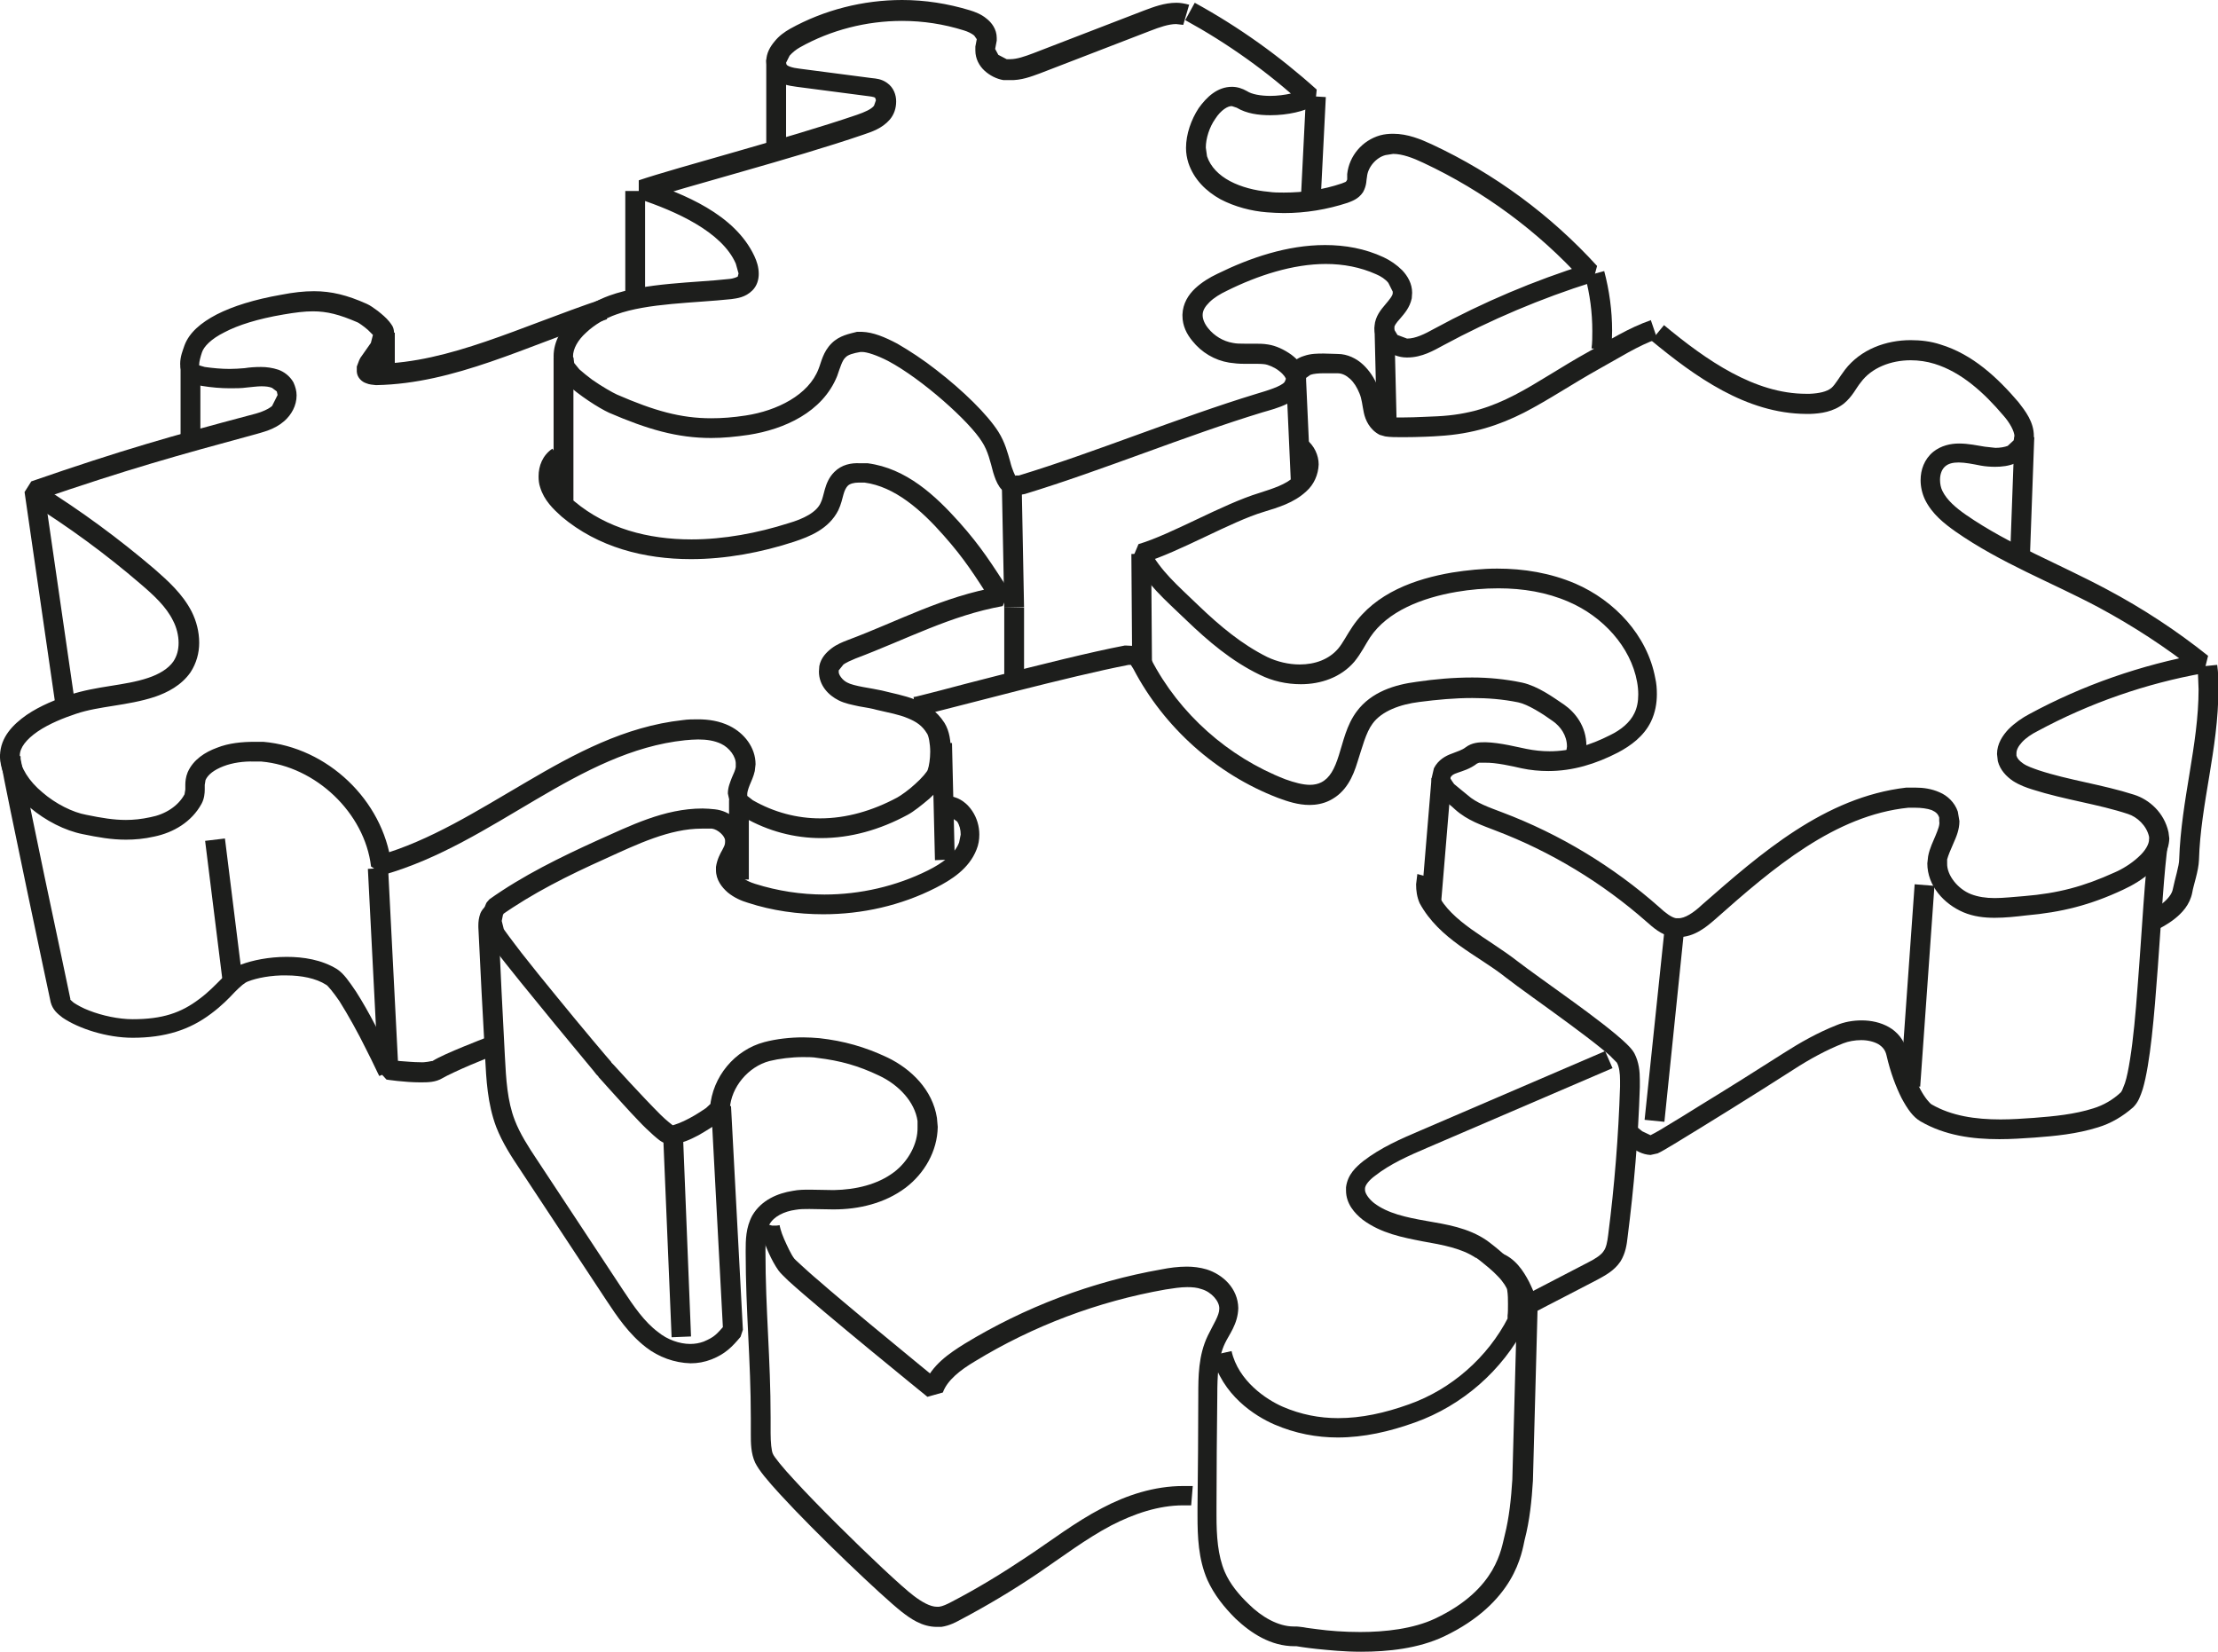 <svg xmlns="http://www.w3.org/2000/svg" width="94" height="70" viewBox="0 0 94 70" fill="none"><g clip-path="url(#clip0_353_329)"><path d="M50.399 0.201C50.214 0.151 50.029 0.117 49.862 0.117C49.341 0.117 48.871 0.301 48.469 0.452C46.908 1.054 45.347 1.656 43.786 2.258C43.434 2.391 43.098 2.508 42.813 2.508H42.662L42.309 2.324L42.175 2.074V2.04L41.756 1.99L42.175 2.074L42.242 1.722V1.656V1.605C42.242 1.237 42.024 0.953 41.806 0.786C41.588 0.602 41.319 0.502 41.101 0.435C40.161 0.151 39.205 0 38.231 0C36.587 0 34.925 0.418 33.482 1.221C33.247 1.355 33.012 1.522 32.827 1.756C32.642 1.973 32.475 2.258 32.475 2.592C32.475 2.759 32.525 2.943 32.626 3.11C32.945 3.595 33.448 3.629 33.767 3.679C34.791 3.813 35.815 3.946 36.838 4.08C36.989 4.097 37.09 4.13 37.09 4.147L37.123 4.247L37.04 4.482C36.922 4.632 36.654 4.749 36.318 4.866C33.331 5.886 28.699 7.09 27.071 7.642V8.428C28.631 8.946 30.595 9.816 31.183 11.171L31.3 11.589L31.266 11.722C31.266 11.722 31.115 11.806 30.897 11.823C29.42 11.99 27.373 11.973 25.829 12.525C25.275 12.726 24.721 13.043 24.268 13.478C23.815 13.896 23.462 14.448 23.462 15.1C23.462 15.284 23.496 15.468 23.563 15.652C23.647 15.903 23.815 16.07 23.983 16.238C24.537 16.756 25.376 17.291 25.812 17.492C27.44 18.194 28.699 18.562 30.142 18.562C30.645 18.562 31.166 18.512 31.736 18.428C33.23 18.194 34.858 17.475 35.479 15.937C35.613 15.552 35.697 15.268 35.831 15.15C35.932 15.033 36.167 14.967 36.469 14.916H36.536C36.737 14.916 37.157 15.05 37.644 15.301C39.087 16.07 41.101 17.876 41.621 18.729C41.873 19.114 41.974 19.582 42.091 20.017C42.158 20.234 42.225 20.435 42.36 20.636C42.494 20.836 42.779 21.003 43.065 21.003L43.434 20.936C46.774 19.916 50.214 18.478 53.504 17.475C53.789 17.391 54.192 17.291 54.561 17.107C54.745 17.007 54.93 16.906 55.081 16.739C55.232 16.572 55.35 16.338 55.35 16.07V16.02C55.316 15.552 55.014 15.251 54.729 15.033C54.426 14.816 54.074 14.649 53.738 14.599C53.537 14.565 53.336 14.565 53.151 14.565H52.731C52.564 14.565 52.396 14.565 52.245 14.532C51.842 14.465 51.456 14.231 51.204 13.913C51.053 13.729 50.969 13.528 50.969 13.361V13.345C50.969 13.161 51.07 12.993 51.255 12.809C51.439 12.625 51.708 12.458 51.993 12.324C53.302 11.672 54.796 11.187 56.189 11.187C56.927 11.187 57.649 11.321 58.32 11.622C58.522 11.706 58.723 11.839 58.84 11.99L59.025 12.358V12.425C59.025 12.525 58.891 12.692 58.706 12.91C58.538 13.11 58.286 13.395 58.253 13.813V13.913C58.253 14.298 58.454 14.615 58.706 14.816C58.958 15.017 59.277 15.15 59.612 15.15H59.646C60.267 15.15 60.77 14.85 61.173 14.632C63.187 13.545 65.319 12.642 67.5 11.957L67.685 11.271C65.721 9.114 63.338 7.358 60.687 6.12C60.217 5.903 59.663 5.669 59.042 5.669C58.857 5.669 58.672 5.686 58.488 5.736C57.733 5.953 57.179 6.605 57.095 7.375V7.609L57.061 7.676L57.028 7.709L56.86 7.776C56.071 8.043 55.249 8.161 54.41 8.161C54.192 8.161 53.973 8.161 53.755 8.127C53.185 8.077 52.597 7.926 52.127 7.676C51.657 7.425 51.305 7.074 51.154 6.622L51.103 6.254C51.103 5.87 51.255 5.385 51.506 5.033C51.741 4.666 52.043 4.482 52.211 4.498L52.413 4.565C52.832 4.816 53.336 4.883 53.839 4.883C54.578 4.883 55.282 4.716 55.736 4.465L55.803 3.796C54.225 2.375 52.496 1.137 50.634 0.117L50.231 0.853C52.027 1.839 53.722 3.043 55.232 4.431L55.517 4.114L55.299 3.763C55.098 3.896 54.426 4.064 53.839 4.064C53.436 4.064 53.05 3.997 52.849 3.863C52.648 3.746 52.429 3.679 52.211 3.679C51.59 3.679 51.137 4.114 50.801 4.582C50.483 5.067 50.264 5.686 50.264 6.271C50.264 6.488 50.298 6.689 50.365 6.906C50.6 7.609 51.12 8.11 51.724 8.445C52.329 8.763 53.034 8.946 53.688 8.997C53.923 9.013 54.175 9.03 54.41 9.03C55.333 9.03 56.239 8.88 57.112 8.595C57.28 8.528 57.565 8.445 57.766 8.144C57.934 7.843 57.901 7.609 57.934 7.492C57.968 7.09 58.32 6.672 58.723 6.572L59.042 6.522C59.428 6.522 59.881 6.689 60.334 6.906C62.868 8.094 65.184 9.799 67.064 11.873L67.383 11.589L67.265 11.187C65.016 11.89 62.851 12.809 60.787 13.93C60.368 14.164 59.982 14.348 59.646 14.348H59.629L59.226 14.197L59.075 13.947V13.93C59.075 13.829 59.159 13.696 59.344 13.495C59.512 13.294 59.747 13.043 59.831 12.642L59.847 12.408C59.847 12.023 59.663 11.706 59.428 11.455C59.193 11.221 58.924 11.037 58.639 10.903C57.85 10.535 57.011 10.385 56.155 10.385C54.561 10.385 52.983 10.92 51.59 11.605C51.271 11.756 50.936 11.957 50.65 12.224C50.365 12.492 50.13 12.86 50.113 13.328V13.378C50.113 13.813 50.298 14.164 50.533 14.448C50.919 14.933 51.473 15.268 52.094 15.368C52.312 15.401 52.513 15.418 52.715 15.418H53.134C53.302 15.418 53.453 15.418 53.587 15.435C53.738 15.451 54.024 15.569 54.208 15.719C54.41 15.87 54.51 16.037 54.494 16.07L54.443 16.187C54.309 16.371 53.705 16.555 53.252 16.689C49.912 17.709 46.471 19.147 43.182 20.151H43.048L43.031 20.167C43.031 20.167 42.897 19.916 42.813 19.565C42.712 19.214 42.595 18.746 42.309 18.294C41.84 17.558 40.816 16.555 39.691 15.686C39.138 15.251 38.55 14.866 38.03 14.565C37.493 14.281 37.006 14.08 36.536 14.063H36.318C35.999 14.147 35.58 14.214 35.244 14.549C34.875 14.916 34.807 15.351 34.69 15.636C34.27 16.739 32.928 17.408 31.602 17.609C31.065 17.692 30.595 17.726 30.142 17.726C28.85 17.726 27.725 17.408 26.148 16.722C25.963 16.639 25.493 16.371 25.09 16.087C24.889 15.937 24.704 15.786 24.553 15.652L24.335 15.385L24.285 15.1C24.285 14.783 24.486 14.415 24.839 14.097C25.191 13.762 25.678 13.478 26.114 13.328C27.44 12.843 29.437 12.843 30.998 12.676C31.233 12.642 31.585 12.609 31.887 12.308C32.089 12.107 32.156 11.839 32.156 11.605C32.156 11.321 32.072 11.07 31.971 10.853C31.132 9.064 28.95 8.211 27.356 7.676L27.222 8.077L27.356 8.478C28.917 7.943 33.582 6.739 36.603 5.702C36.939 5.585 37.375 5.452 37.711 5.067C37.895 4.849 37.98 4.582 37.98 4.298C37.98 4.03 37.879 3.712 37.593 3.512C37.358 3.344 37.123 3.328 36.956 3.311C35.932 3.177 34.908 3.043 33.885 2.91C33.566 2.876 33.347 2.793 33.331 2.726L33.314 2.659L33.465 2.358C33.582 2.224 33.75 2.09 33.901 2.007C35.21 1.271 36.721 0.886 38.231 0.886C39.121 0.886 39.993 1.02 40.849 1.288C41.017 1.338 41.185 1.421 41.286 1.505L41.403 1.672L41.823 1.706L41.403 1.622L41.336 1.973V2.14C41.336 2.492 41.504 2.793 41.722 2.993C41.94 3.194 42.225 3.344 42.528 3.395H42.796C43.283 3.411 43.702 3.244 44.072 3.11C45.632 2.508 47.193 1.906 48.754 1.304C49.14 1.154 49.526 1.02 49.845 1.02L50.147 1.054L50.382 0.251L50.399 0.201Z" fill="#1D1E1C"></path><path d="M69.984 13.562C69.011 13.896 68.188 14.431 67.366 14.883C66.124 15.569 65.167 16.238 64.194 16.739C63.221 17.241 62.264 17.575 60.921 17.642C60.754 17.642 60.032 17.692 59.444 17.692C59.26 17.692 59.092 17.692 58.958 17.692H58.824L58.807 17.676L58.756 17.876L58.857 17.709H58.824L58.773 17.876L58.874 17.709C58.706 17.609 58.689 17.558 58.622 17.324C58.572 17.107 58.538 16.756 58.387 16.371C58.253 16.037 58.051 15.719 57.766 15.451C57.498 15.201 57.112 15 56.692 15C56.524 15 56.306 14.983 56.105 14.983C55.836 14.983 55.551 14.983 55.266 15.084C54.98 15.167 54.695 15.368 54.544 15.686L55.299 16.053L55.534 15.886C55.668 15.836 55.887 15.819 56.105 15.819C56.289 15.819 56.491 15.819 56.675 15.819C56.877 15.819 57.045 15.903 57.212 16.053C57.38 16.204 57.514 16.421 57.615 16.672C57.716 16.906 57.733 17.174 57.8 17.492C57.867 17.809 58.051 18.211 58.471 18.428L58.706 18.495C58.907 18.528 59.176 18.528 59.461 18.528C60.082 18.528 60.804 18.495 60.972 18.478C62.432 18.395 63.556 18.01 64.58 17.492C65.621 16.956 66.577 16.304 67.769 15.636C68.625 15.167 69.413 14.649 70.236 14.365L69.967 13.579L69.984 13.562Z" fill="#1D1E1C"></path><path d="M54.88 19.264C55.047 19.398 55.098 19.532 55.098 19.682C55.098 19.849 55.014 20.05 54.846 20.201C54.493 20.535 53.956 20.702 53.386 20.886C51.791 21.371 49.66 22.642 48.25 23.06L47.998 23.662C48.62 24.783 49.341 25.385 50.264 26.271C51.187 27.157 52.177 28.01 53.386 28.595C53.923 28.863 54.527 28.997 55.131 28.997C55.97 28.997 56.826 28.712 57.397 28.044C57.699 27.676 57.867 27.308 58.068 27.007C58.807 25.903 60.267 25.334 61.727 25.084C62.314 24.983 62.902 24.933 63.506 24.933C64.546 24.933 65.553 25.1 66.476 25.502C67.92 26.12 69.111 27.408 69.38 28.896C69.413 29.08 69.43 29.247 69.43 29.431C69.43 29.732 69.38 30 69.262 30.234C69.078 30.619 68.692 30.936 68.239 31.154C67.383 31.589 66.543 31.839 65.671 31.839C65.352 31.839 65.033 31.806 64.697 31.739C64.345 31.672 63.59 31.471 62.952 31.455C62.667 31.455 62.381 31.471 62.113 31.672C61.962 31.789 61.777 31.839 61.525 31.94C61.29 32.023 60.955 32.191 60.77 32.559L60.669 32.993C60.669 33.378 60.904 33.629 61.089 33.813C61.291 33.997 61.509 34.147 61.66 34.298C62.197 34.783 62.834 34.983 63.388 35.201C65.721 36.087 67.903 37.408 69.782 39.063C70.051 39.298 70.387 39.615 70.89 39.716H71.125C71.813 39.716 72.317 39.281 72.686 38.963C75.153 36.773 77.771 34.548 80.876 34.231H81.161C81.413 34.231 81.681 34.264 81.866 34.331C82.051 34.415 82.135 34.498 82.185 34.649V34.799C82.219 34.95 82.135 35.151 82.034 35.401C81.933 35.652 81.782 35.936 81.715 36.288L81.681 36.589C81.681 37.542 82.386 38.311 83.209 38.662C83.645 38.846 84.098 38.896 84.534 38.896C84.988 38.896 85.441 38.846 85.86 38.796C87.371 38.662 88.579 38.361 89.972 37.709C90.375 37.525 90.828 37.258 91.214 36.906C91.583 36.555 91.919 36.104 91.936 35.535L91.902 35.267C91.718 34.431 91.08 33.88 90.442 33.679C89.083 33.244 87.656 33.06 86.397 32.642C86.162 32.559 85.911 32.475 85.743 32.358C85.575 32.241 85.491 32.14 85.458 32.023V31.923C85.458 31.789 85.525 31.639 85.692 31.455C85.86 31.271 86.112 31.104 86.347 30.987C88.546 29.799 90.945 28.963 93.396 28.528L93.58 27.793C92.238 26.722 90.811 25.786 89.301 24.983C87.27 23.896 85.139 23.077 83.326 21.823C82.89 21.522 82.504 21.187 82.319 20.803C82.252 20.669 82.219 20.502 82.219 20.334C82.219 20.084 82.302 19.883 82.437 19.766C82.571 19.649 82.755 19.599 83.007 19.599C83.276 19.599 83.612 19.666 83.947 19.732C84.132 19.766 84.35 19.783 84.551 19.783C84.837 19.783 85.139 19.749 85.407 19.632C85.692 19.515 85.944 19.298 86.095 18.98C86.162 18.813 86.196 18.645 86.196 18.478C86.196 17.876 85.827 17.408 85.541 17.04C84.669 16.02 83.612 15.017 82.235 14.599C81.832 14.465 81.396 14.415 80.977 14.415C79.936 14.415 78.862 14.799 78.191 15.669C77.939 16.003 77.788 16.288 77.62 16.438C77.419 16.605 77.083 16.672 76.697 16.689H76.546C74.364 16.689 72.334 15.284 70.521 13.779L69.984 14.431C71.83 15.953 73.995 17.525 76.546 17.542H76.714C77.167 17.525 77.687 17.458 78.14 17.107C78.51 16.806 78.677 16.421 78.862 16.204C79.315 15.585 80.137 15.268 80.977 15.268C81.312 15.268 81.665 15.318 81.984 15.418C83.125 15.769 84.081 16.639 84.904 17.609C85.172 17.91 85.374 18.278 85.374 18.495L85.34 18.662L85.088 18.896C84.954 18.947 84.769 18.98 84.568 18.98L84.115 18.93C83.796 18.88 83.427 18.796 83.024 18.796C82.672 18.796 82.269 18.88 81.933 19.147C81.547 19.465 81.396 19.916 81.396 20.351C81.396 20.635 81.463 20.92 81.581 21.171C81.883 21.789 82.403 22.191 82.873 22.525C84.786 23.863 86.951 24.682 88.932 25.736C90.392 26.522 91.785 27.425 93.094 28.462L93.362 28.127L93.295 27.709C90.744 28.177 88.277 29.03 85.995 30.267C85.709 30.418 85.39 30.635 85.122 30.903C84.87 31.171 84.635 31.522 84.635 31.956L84.669 32.258C84.769 32.642 85.038 32.91 85.306 33.094C85.592 33.278 85.877 33.378 86.146 33.462C87.505 33.896 88.932 34.08 90.19 34.498C90.559 34.615 90.979 34.983 91.08 35.468V35.569C91.08 35.769 90.929 36.053 90.627 36.321C90.341 36.589 89.939 36.839 89.62 36.973C88.294 37.575 87.22 37.859 85.776 37.977C85.34 38.01 84.921 38.06 84.534 38.06C84.165 38.06 83.83 38.01 83.528 37.893C82.974 37.676 82.504 37.09 82.521 36.589V36.421C82.571 36.237 82.672 36.003 82.789 35.736C82.907 35.468 83.041 35.167 83.041 34.799L82.974 34.398C82.84 33.997 82.521 33.712 82.202 33.579C81.866 33.428 81.514 33.378 81.161 33.378H80.792C77.335 33.779 74.616 36.17 72.132 38.344C71.78 38.679 71.394 38.93 71.125 38.913H71.024C70.84 38.88 70.588 38.696 70.32 38.445C68.373 36.722 66.107 35.351 63.674 34.431C63.103 34.214 62.566 34.03 62.197 33.696C61.978 33.512 61.76 33.344 61.626 33.227L61.475 33.01V32.943C61.542 32.843 61.593 32.809 61.794 32.742C61.978 32.676 62.297 32.592 62.599 32.358L62.683 32.324H62.918C63.388 32.308 64.11 32.475 64.479 32.559C64.865 32.642 65.251 32.676 65.62 32.676C66.661 32.676 67.634 32.375 68.574 31.89C69.111 31.605 69.665 31.204 69.967 30.585C70.152 30.201 70.219 29.799 70.219 29.415C70.219 29.181 70.202 28.963 70.152 28.746C69.816 26.923 68.423 25.451 66.762 24.732C65.704 24.281 64.58 24.097 63.455 24.097C62.818 24.097 62.18 24.164 61.542 24.264C59.981 24.532 58.303 25.117 57.33 26.538C57.078 26.906 56.91 27.258 56.709 27.492C56.323 27.943 55.735 28.16 55.081 28.16C54.611 28.16 54.124 28.043 53.705 27.843C52.631 27.308 51.708 26.538 50.801 25.669C49.845 24.749 49.224 24.231 48.687 23.261L48.317 23.462L48.435 23.863C50.029 23.378 52.161 22.107 53.57 21.689C54.158 21.505 54.829 21.321 55.366 20.819C55.685 20.535 55.87 20.117 55.886 19.682C55.886 19.298 55.702 18.88 55.349 18.612L54.829 19.264H54.88Z" fill="#1D1E1C"></path><path d="M67.181 11.722C67.382 12.475 67.483 13.244 67.483 14.03C67.483 14.281 67.483 14.532 67.45 14.766L68.289 14.833C68.306 14.565 68.322 14.298 68.322 14.013C68.322 13.161 68.205 12.308 67.987 11.488L67.181 11.706V11.722Z" fill="#1D1E1C"></path><path d="M67.165 32.174C67.215 31.973 67.232 31.789 67.232 31.605C67.232 30.769 66.745 30.184 66.292 29.866C65.822 29.549 65.184 29.08 64.513 28.93C63.791 28.779 63.086 28.712 62.398 28.712C61.609 28.712 60.821 28.779 60.032 28.896C59.126 29.013 58.119 29.314 57.498 30.151C57.061 30.736 56.927 31.438 56.742 32.007C56.558 32.592 56.356 32.977 55.987 33.16C55.853 33.227 55.685 33.261 55.517 33.261C55.215 33.261 54.846 33.16 54.477 33.027C52.06 32.09 49.979 30.251 48.787 27.943C48.703 27.793 48.603 27.508 48.217 27.375H48.066L47.73 27.358H47.663C46.186 27.642 44.055 28.177 42.225 28.645C41.302 28.88 40.463 29.097 39.842 29.264C39.523 29.348 39.255 29.415 39.053 29.465C38.869 29.515 38.718 29.549 38.718 29.532L38.802 30.368C38.919 30.368 39.037 30.318 39.255 30.267C40.681 29.916 45.33 28.662 47.831 28.177L47.747 27.759V28.177H48.083V27.759L47.931 28.16V28.11L47.915 28.16H47.931L47.948 28.11L47.915 28.16L48.032 28.345C49.325 30.819 51.54 32.809 54.158 33.813C54.561 33.963 55.014 34.114 55.501 34.114C55.769 34.114 56.071 34.063 56.34 33.93C57.061 33.579 57.347 32.893 57.531 32.291C57.733 31.672 57.884 31.053 58.169 30.669C58.555 30.134 59.344 29.849 60.149 29.749C60.921 29.649 61.66 29.582 62.398 29.582C63.053 29.582 63.691 29.632 64.345 29.766C64.748 29.849 65.385 30.251 65.822 30.569C66.124 30.786 66.409 31.154 66.409 31.639L66.359 31.99L67.165 32.207V32.174Z" fill="#1D1E1C"></path><path d="M40.211 34.565L40.564 34.816C40.665 34.967 40.715 35.167 40.715 35.368L40.648 35.702C40.463 36.204 39.926 36.589 39.322 36.89C37.979 37.559 36.452 37.91 34.942 37.91C33.952 37.91 32.961 37.759 32.005 37.458C31.787 37.391 31.568 37.291 31.417 37.157L31.216 36.856V36.823C31.233 36.672 31.283 36.572 31.384 36.405C31.468 36.237 31.602 36.003 31.602 35.669V35.518C31.501 34.833 30.931 34.365 30.293 34.298C30.125 34.281 29.94 34.264 29.773 34.264C28.145 34.264 26.701 35 25.308 35.619C23.764 36.321 22.153 37.107 20.744 38.11L20.626 38.244C20.626 38.244 20.441 38.562 20.441 38.997C20.441 39.214 20.492 39.465 20.626 39.733C20.693 39.849 20.794 40 20.945 40.201C21.465 40.903 22.539 42.207 23.496 43.378C23.983 43.963 24.419 44.498 24.755 44.9C24.922 45.1 25.057 45.268 25.157 45.385L25.275 45.535L25.325 45.585L25.409 45.669L25.577 45.418L25.359 45.636L25.409 45.669L25.577 45.418L25.359 45.636C25.359 45.636 25.56 45.853 25.795 46.12C26.148 46.505 26.634 47.057 27.071 47.508C27.289 47.742 27.507 47.943 27.692 48.11C27.893 48.278 27.994 48.395 28.262 48.478H28.463C28.883 48.478 29.252 48.294 29.605 48.11C29.957 47.91 30.259 47.709 30.394 47.625C30.679 47.425 30.83 47.241 30.847 47.224L30.931 46.99C30.981 46.07 31.719 45.201 32.609 44.967C33.012 44.866 33.549 44.799 34.035 44.799C34.254 44.799 34.455 44.799 34.64 44.833C35.613 44.95 36.385 45.167 37.258 45.585C38.08 45.97 38.768 46.689 38.886 47.508V47.776C38.902 48.478 38.483 49.231 37.879 49.682C37.191 50.201 36.267 50.418 35.344 50.435H35.311C34.992 50.435 34.673 50.418 34.321 50.418C34.086 50.418 33.851 50.418 33.599 50.468C32.961 50.569 32.273 50.853 31.887 51.505C31.602 52.023 31.602 52.575 31.602 53.01V53.077C31.602 55.585 31.82 57.642 31.82 60.1V60.167C31.82 60.318 31.82 60.535 31.82 60.752C31.82 61.154 31.82 61.589 32.005 61.99C32.172 62.324 32.525 62.742 33.045 63.311C34.589 65 37.375 67.642 38.197 68.294C38.584 68.595 39.07 68.947 39.708 68.947H39.893C40.245 68.896 40.514 68.746 40.732 68.629C41.839 68.043 42.93 67.391 43.971 66.689C45.028 65.97 46.018 65.217 47.092 64.649C48.066 64.147 49.106 63.796 50.147 63.796H50.483L50.55 62.977H50.147C48.922 62.977 47.747 63.361 46.706 63.913C45.548 64.515 44.541 65.301 43.501 65.987C42.477 66.672 41.437 67.308 40.346 67.876C40.127 67.993 39.943 68.077 39.792 68.094H39.708C39.423 68.094 39.07 67.893 38.718 67.625C38.231 67.258 36.805 65.92 35.479 64.599C34.807 63.93 34.17 63.278 33.666 62.726C33.163 62.191 32.794 61.722 32.76 61.622C32.693 61.505 32.659 61.104 32.659 60.736C32.659 60.518 32.659 60.318 32.659 60.151V60.084C32.659 57.575 32.441 55.518 32.441 53.06V52.993C32.441 52.542 32.458 52.157 32.609 51.89C32.794 51.555 33.23 51.338 33.717 51.271C33.901 51.237 34.102 51.237 34.304 51.237C34.623 51.237 34.942 51.254 35.294 51.254H35.344C36.385 51.254 37.493 51.003 38.382 50.334C39.171 49.733 39.725 48.796 39.742 47.759L39.708 47.375C39.523 46.187 38.617 45.301 37.61 44.816C36.654 44.365 35.764 44.114 34.724 43.997C34.505 43.98 34.27 43.963 34.035 43.963C33.482 43.963 32.894 44.03 32.391 44.164C31.132 44.498 30.192 45.636 30.091 46.94L30.511 46.973L30.192 46.706L29.924 46.957C29.823 47.023 29.538 47.224 29.219 47.391C28.917 47.559 28.547 47.692 28.48 47.692L28.447 47.843L28.514 47.692H28.48L28.447 47.843L28.514 47.692C28.514 47.692 28.245 47.492 27.994 47.241C27.608 46.856 27.104 46.321 26.701 45.886C26.5 45.669 26.315 45.468 26.181 45.318L26.013 45.134L25.946 45.067L25.862 44.983L25.661 45.284L25.913 45.017L25.862 44.983L25.661 45.284L25.913 45.017C25.778 44.866 24.671 43.562 23.597 42.241C23.059 41.589 22.523 40.92 22.103 40.385C21.901 40.117 21.717 39.883 21.583 39.699C21.448 39.515 21.348 39.381 21.348 39.365L21.264 39.03L21.314 38.779L21.348 38.712L21.23 38.629L21.348 38.696L20.979 38.478L21.213 38.813C22.556 37.86 24.1 37.09 25.627 36.405C27.02 35.769 28.38 35.117 29.739 35.117H30.175C30.427 35.151 30.729 35.435 30.729 35.619V35.686C30.729 35.803 30.696 35.853 30.612 36.02C30.528 36.171 30.394 36.405 30.343 36.739V36.873C30.343 37.291 30.595 37.609 30.847 37.826C31.115 38.044 31.417 38.177 31.703 38.261C32.726 38.595 33.817 38.746 34.891 38.746C36.536 38.746 38.181 38.378 39.658 37.625C40.312 37.291 41.067 36.823 41.386 36.003C41.47 35.803 41.504 35.585 41.504 35.368C41.504 35.017 41.403 34.666 41.202 34.365C41 34.064 40.698 33.813 40.295 33.746L40.161 34.565H40.211Z" fill="#1D1E1C"></path><path d="M91.113 35.569C90.895 36.956 90.778 39.498 90.593 41.806C90.509 42.96 90.408 44.047 90.274 44.883C90.207 45.301 90.14 45.652 90.056 45.903L89.938 46.204L89.888 46.288C89.552 46.605 89.15 46.839 88.713 46.973C87.924 47.224 87.069 47.308 86.196 47.375C85.726 47.408 85.256 47.441 84.786 47.441C83.712 47.441 82.705 47.291 81.866 46.806C81.799 46.773 81.581 46.538 81.379 46.154C81.178 45.769 80.96 45.217 80.809 44.532C80.708 44.08 80.406 43.729 80.053 43.528C79.701 43.328 79.298 43.244 78.895 43.244C78.526 43.244 78.157 43.311 77.838 43.445C77.032 43.763 76.294 44.181 75.589 44.632C74.515 45.318 73.189 46.154 72.065 46.839C71.511 47.191 71.007 47.492 70.621 47.726C70.252 47.96 69.95 48.11 69.917 48.127L69.95 48.194V48.11H69.917L69.95 48.194V48.11L69.598 47.943L69.413 47.793L69.346 47.726L68.775 48.344C68.775 48.344 68.926 48.478 69.128 48.629C69.346 48.763 69.598 48.93 69.95 48.947L70.252 48.88C70.403 48.813 70.655 48.662 71.041 48.428C72.199 47.726 74.414 46.355 76.025 45.318C76.697 44.883 77.402 44.498 78.123 44.214C78.341 44.13 78.61 44.08 78.879 44.08C79.164 44.08 79.416 44.147 79.6 44.248C79.785 44.364 79.902 44.498 79.953 44.732C80.121 45.468 80.356 46.07 80.59 46.538C80.842 47.007 81.077 47.341 81.396 47.525C82.436 48.127 83.594 48.278 84.736 48.278C85.239 48.278 85.726 48.244 86.213 48.211C87.102 48.144 88.008 48.06 88.915 47.776C89.469 47.609 89.972 47.308 90.408 46.923C90.626 46.706 90.71 46.455 90.811 46.154C91.13 45.067 91.298 43.06 91.449 41.003C91.6 38.947 91.717 36.839 91.885 35.719L91.063 35.585L91.113 35.569Z" fill="#1D1E1C"></path><path d="M93.127 28.261C93.161 28.579 93.161 28.896 93.177 29.214C93.177 31.572 92.439 33.896 92.355 36.421C92.355 36.689 92.171 37.258 92.087 37.676C92.053 37.876 91.885 38.094 91.633 38.294C91.398 38.478 91.113 38.629 90.945 38.696L91.314 39.448C91.499 39.364 91.835 39.197 92.154 38.947C92.472 38.696 92.808 38.344 92.909 37.826C92.959 37.508 93.177 36.923 93.194 36.438C93.261 34.08 94.017 31.739 94.017 29.214C94.017 28.88 94.017 28.528 93.966 28.177L93.127 28.261Z" fill="#1D1E1C"></path><path d="M85.374 18.495L85.189 23.595L86.028 23.612L86.213 18.528" fill="#1D1E1C"></path><path d="M68.02 44.548C65.419 45.669 62.801 46.789 60.2 47.91C59.377 48.261 58.522 48.629 57.766 49.214C57.481 49.448 57.112 49.766 57.045 50.318V50.452C57.045 51.02 57.414 51.421 57.749 51.689C58.538 52.274 59.445 52.441 60.3 52.609C61.156 52.759 61.962 52.91 62.549 53.311L62.784 52.96L62.549 53.294L62.751 53.445C62.935 53.595 63.237 53.83 63.472 54.08C63.707 54.314 63.875 54.599 63.875 54.666C63.909 54.866 63.909 55.084 63.909 55.268C63.909 55.468 63.909 55.636 63.892 55.752V55.953L64.295 56.003L63.925 55.819C63.053 57.525 61.509 58.88 59.713 59.515C58.689 59.883 57.699 60.1 56.709 60.1C55.92 60.1 55.131 59.95 54.359 59.615C53.671 59.314 52.48 58.529 52.194 57.258L51.372 57.441C51.775 59.13 53.201 60.017 54.007 60.368C54.896 60.752 55.803 60.92 56.692 60.92C57.8 60.92 58.891 60.669 59.965 60.284C61.979 59.565 63.674 58.077 64.647 56.187L64.698 56.053C64.698 56.053 64.731 55.702 64.731 55.268C64.731 55.05 64.731 54.799 64.698 54.548C64.647 54.248 64.513 54.013 64.345 53.796C63.842 53.161 63.036 52.592 63.019 52.575C62.214 52.023 61.291 51.89 60.435 51.739C59.579 51.589 58.807 51.421 58.236 50.987C58.001 50.803 57.833 50.552 57.85 50.401V50.368C57.85 50.234 58.018 50.017 58.27 49.833C58.907 49.331 59.696 48.98 60.519 48.629C63.12 47.508 65.738 46.388 68.339 45.268L68.004 44.498L68.02 44.548Z" fill="#1D1E1C"></path><path d="M60.066 37.057L60.015 37.475C60.015 37.742 60.049 38.01 60.166 38.278C61.005 39.816 62.633 40.485 63.791 41.405C64.345 41.84 65.469 42.625 66.51 43.395C67.03 43.779 67.517 44.147 67.886 44.448C68.071 44.599 68.239 44.733 68.339 44.849L68.474 44.983L68.524 45.033C68.625 45.217 68.658 45.485 68.658 45.786V46.053C68.591 48.161 68.423 50.251 68.155 52.341C68.121 52.625 68.071 52.876 67.97 53.01C67.87 53.177 67.618 53.344 67.316 53.495C66.527 53.913 65.335 54.515 64.546 54.933L64.933 55.669C65.721 55.251 66.913 54.649 67.702 54.231C68.004 54.064 68.406 53.863 68.675 53.462C68.893 53.11 68.944 52.742 68.977 52.441C69.246 50.334 69.43 48.211 69.497 46.07V45.769C69.497 45.418 69.464 45.017 69.262 44.632C69.178 44.482 69.061 44.365 68.927 44.231C68.44 43.763 67.534 43.077 66.611 42.408C65.688 41.739 64.765 41.087 64.311 40.736C63.019 39.733 61.526 39.08 60.921 37.876C60.921 37.876 60.854 37.625 60.854 37.458V37.258L60.066 37.04V37.057Z" fill="#1D1E1C"></path><path d="M63.304 53.88C63.539 53.93 63.841 54.298 64.026 54.682C64.127 54.866 64.194 55.067 64.244 55.201L64.311 55.418L64.714 55.301H64.294L64.093 62.709C64.043 63.512 63.959 64.314 63.774 65.05C63.69 65.368 63.623 65.886 63.237 66.555C62.851 67.207 62.163 67.96 60.82 68.595C59.897 69.03 58.706 69.164 57.648 69.164C56.96 69.164 56.323 69.114 55.836 69.047C55.601 69.013 55.4 68.997 55.248 68.963C55.081 68.947 55.03 68.93 54.913 68.93H54.879L54.913 69.348V68.93H54.829C54.174 68.93 53.47 68.528 52.916 67.977C52.496 67.575 52.127 67.124 51.909 66.622C51.607 65.92 51.556 65.084 51.556 64.231V63.88C51.556 62.291 51.573 60.719 51.59 59.13C51.59 58.328 51.623 57.542 51.909 56.94C52.077 56.572 52.463 56.12 52.479 55.435C52.463 54.599 51.825 54.013 51.137 53.796C50.852 53.712 50.566 53.679 50.298 53.679C49.928 53.679 49.559 53.729 49.224 53.796C46.27 54.314 43.417 55.401 40.866 56.956C40.228 57.358 39.49 57.843 39.154 58.696L39.54 58.846L39.808 58.528C39.808 58.528 38.332 57.324 36.821 56.07C36.066 55.435 35.294 54.799 34.706 54.281C34.404 54.03 34.153 53.796 33.968 53.629L33.733 53.411L33.666 53.344C33.532 53.177 33.364 52.809 33.23 52.508C33.163 52.358 33.112 52.207 33.079 52.09L33.045 51.956V51.923L32.911 51.94H33.028H32.693L33.028 52.023V51.94H32.693L33.028 52.023L32.223 51.806V51.94C32.223 52.107 32.239 52.191 32.29 52.341C32.424 52.776 32.693 53.428 32.995 53.846C33.095 53.98 33.213 54.08 33.414 54.281C34.79 55.535 39.305 59.197 39.305 59.197L39.959 59.013C40.144 58.495 40.698 58.06 41.319 57.692C43.786 56.187 46.538 55.151 49.391 54.649C49.71 54.599 50.029 54.548 50.314 54.548C50.533 54.548 50.734 54.565 50.919 54.632C51.338 54.749 51.691 55.151 51.674 55.468C51.674 55.752 51.422 56.12 51.187 56.605C50.784 57.441 50.784 58.344 50.784 59.147C50.784 60.719 50.768 62.308 50.751 63.88V64.231C50.751 65.117 50.784 66.07 51.17 66.957C51.456 67.592 51.892 68.127 52.362 68.595C53.016 69.214 53.856 69.766 54.862 69.766H54.963H54.98L54.947 69.381V69.766H54.98L54.947 69.381V69.766C54.947 69.766 55.333 69.833 55.819 69.883C56.323 69.933 56.96 70 57.682 70C58.823 70 60.115 69.866 61.206 69.348C62.683 68.645 63.522 67.759 63.992 66.973C64.462 66.187 64.563 65.485 64.613 65.268C64.832 64.431 64.915 63.579 64.966 62.759L65.167 55.318V55.201C65.167 55.201 65.033 54.783 64.798 54.314C64.563 53.863 64.21 53.311 63.59 53.094L63.338 53.896L63.304 53.88Z" fill="#1D1E1C"></path><path d="M54.51 16.053L54.712 20.535L55.551 20.485L55.349 16.02" fill="#1D1E1C"></path><path d="M25.526 12.676C22.002 13.863 19.048 15.368 16.011 15.418H15.91L15.86 15.535L15.944 15.451L15.893 15.418L15.843 15.535L15.927 15.451L15.759 15.602L15.977 15.569L15.927 15.451L15.759 15.602L15.977 15.569L15.558 15.635L15.96 15.786L16.061 15.518L15.658 15.368L16.011 15.602C16.167 15.379 16.324 15.156 16.481 14.933L16.548 14.799L16.699 14.214V14.114C16.699 13.846 16.581 13.746 16.497 13.629C16.363 13.461 16.178 13.311 16.011 13.177C15.826 13.043 15.692 12.943 15.541 12.876C14.718 12.508 14.047 12.341 13.309 12.341C12.872 12.341 12.436 12.391 11.916 12.492C10.774 12.692 9.868 12.977 9.18 13.328C8.509 13.679 8.022 14.097 7.821 14.632C7.754 14.833 7.636 15.1 7.636 15.418C7.636 15.635 7.72 15.92 7.938 16.104C8.173 16.288 8.408 16.321 8.559 16.355C8.962 16.421 9.365 16.455 9.751 16.455C9.986 16.455 10.238 16.455 10.472 16.421C10.674 16.405 10.892 16.371 11.077 16.371C11.261 16.371 11.412 16.388 11.53 16.438L11.731 16.589L11.765 16.739L11.53 17.207C11.312 17.391 10.959 17.508 10.54 17.609C7.334 18.462 5.186 19.064 1.326 20.401L1.041 20.853L2.333 29.766L3.155 29.649L1.863 20.736L1.443 20.803L1.578 21.204C5.421 19.883 7.535 19.298 10.741 18.428C11.144 18.311 11.63 18.211 12.05 17.843C12.352 17.575 12.57 17.191 12.57 16.756C12.57 16.572 12.52 16.388 12.436 16.204C12.285 15.936 12.033 15.752 11.798 15.669C11.546 15.585 11.295 15.552 11.06 15.552C10.808 15.552 10.573 15.569 10.372 15.602C10.153 15.619 9.952 15.635 9.734 15.635C9.382 15.635 9.029 15.602 8.677 15.552L8.442 15.485V15.435C8.442 15.334 8.492 15.134 8.559 14.933C8.643 14.682 8.945 14.364 9.516 14.08C10.086 13.779 10.925 13.512 12.016 13.328C12.503 13.244 12.906 13.194 13.258 13.194C13.863 13.194 14.383 13.328 15.155 13.662C15.172 13.662 15.423 13.829 15.591 13.98L15.809 14.197L15.843 14.248L16.027 14.147H15.826L15.843 14.248L16.027 14.147H15.826H16.246L15.843 14.047L15.692 14.632L16.095 14.732L15.742 14.498C15.585 14.721 15.429 14.944 15.272 15.167L15.222 15.268L15.121 15.535V15.752C15.138 16.02 15.356 16.187 15.507 16.237C15.658 16.304 15.809 16.304 15.927 16.321H15.96C19.267 16.254 22.271 14.682 25.728 13.528L25.459 12.742L25.526 12.676Z" fill="#1D1E1C"></path><path d="M1.242 21.288C2.903 22.324 4.481 23.478 5.958 24.749C6.528 25.234 7.049 25.719 7.334 26.304C7.485 26.589 7.569 26.94 7.569 27.241C7.569 27.542 7.502 27.793 7.351 28.027C7.133 28.345 6.73 28.579 6.277 28.729C5.287 29.064 4.112 29.064 2.954 29.448C2.4 29.632 1.712 29.9 1.124 30.301C0.554 30.702 0.017 31.237 0 32.023V32.107C0.05 32.943 0.587 33.645 1.259 34.214C1.93 34.783 2.752 35.201 3.508 35.351C4.162 35.485 4.716 35.585 5.337 35.585C5.706 35.585 6.109 35.552 6.545 35.452C7.351 35.284 8.123 34.833 8.542 34.063C8.66 33.846 8.677 33.612 8.677 33.462V33.261L8.71 33.06C8.811 32.826 9.079 32.625 9.465 32.475C9.851 32.324 10.338 32.258 10.758 32.274H11.077C13.376 32.475 15.457 34.448 15.725 36.722L16.262 37.074C18.612 36.405 20.676 35.084 22.724 33.88C24.771 32.676 26.785 31.605 29.034 31.371C29.219 31.355 29.403 31.338 29.588 31.338C29.957 31.338 30.276 31.388 30.561 31.522C30.914 31.689 31.199 32.074 31.182 32.391V32.508C31.166 32.625 31.098 32.776 31.015 32.96C30.947 33.144 30.847 33.361 30.847 33.629L30.947 34.08C31.098 34.381 31.35 34.515 31.518 34.632C32.559 35.234 33.683 35.518 34.791 35.518C36.049 35.518 37.291 35.167 38.466 34.532C38.718 34.398 39.053 34.13 39.389 33.846C39.708 33.545 40.01 33.261 40.144 32.893C40.262 32.592 40.295 32.224 40.295 31.84C40.295 31.421 40.245 30.987 40.027 30.635C39.708 30.134 39.255 29.833 38.785 29.649C38.315 29.465 37.828 29.381 37.375 29.264C37.14 29.214 36.855 29.164 36.569 29.114C36.301 29.064 36.032 28.997 35.915 28.93C35.697 28.829 35.529 28.579 35.546 28.462V28.411L35.747 28.16C35.865 28.077 36.049 27.993 36.251 27.91C38.466 27.074 40.279 26.087 42.494 25.686L42.779 25.05C42.041 23.913 41.588 23.177 40.648 22.124C39.641 21.003 38.416 19.849 36.771 19.632H36.435C36.083 19.615 35.68 19.682 35.361 20C35.126 20.234 35.026 20.502 34.958 20.736C34.891 20.97 34.858 21.154 34.791 21.288C34.623 21.706 34.052 21.99 33.414 22.174C32.105 22.592 30.679 22.86 29.303 22.86C27.456 22.86 25.711 22.391 24.352 21.254C24.033 20.987 23.781 20.702 23.697 20.418L23.664 20.184C23.664 19.966 23.747 19.783 23.865 19.716L23.412 19.013C22.992 19.298 22.825 19.749 22.825 20.184C22.825 20.351 22.841 20.502 22.892 20.652C23.059 21.204 23.445 21.572 23.798 21.89C25.342 23.194 27.305 23.696 29.286 23.696C30.763 23.696 32.273 23.411 33.649 22.96C34.304 22.742 35.126 22.425 35.529 21.622C35.647 21.371 35.697 21.137 35.747 20.953C35.797 20.769 35.865 20.652 35.932 20.585C36.016 20.502 36.184 20.451 36.402 20.451H36.637C37.912 20.619 39.037 21.605 39.993 22.692C40.883 23.696 41.285 24.348 42.041 25.518L42.393 25.284L42.326 24.866C39.943 25.284 38.08 26.321 35.932 27.124C35.714 27.207 35.462 27.308 35.244 27.475C35.026 27.642 34.791 27.876 34.723 28.227L34.707 28.462C34.707 29.047 35.109 29.465 35.546 29.682C35.814 29.816 36.1 29.866 36.402 29.933C36.704 29.983 36.989 30.033 37.157 30.084C37.66 30.201 38.114 30.284 38.466 30.435C38.835 30.585 39.087 30.753 39.288 31.087C39.355 31.171 39.423 31.522 39.423 31.856C39.423 32.157 39.372 32.475 39.322 32.609C39.322 32.676 39.053 32.993 38.785 33.227C38.516 33.478 38.181 33.712 38.03 33.796C36.972 34.364 35.865 34.682 34.757 34.682C33.784 34.682 32.81 34.431 31.904 33.913L31.669 33.729V33.645C31.669 33.579 31.703 33.445 31.77 33.278C31.837 33.11 31.938 32.91 31.988 32.676L32.021 32.391C32.021 31.672 31.535 31.07 30.93 30.769C30.494 30.552 30.024 30.485 29.588 30.485C29.37 30.485 29.152 30.485 28.933 30.518C26.483 30.786 24.352 31.94 22.304 33.144C20.24 34.348 18.226 35.635 16.044 36.254L16.162 36.656L16.581 36.605C16.229 33.913 13.879 31.672 11.161 31.438H10.774C10.271 31.438 9.7 31.488 9.197 31.689C8.693 31.873 8.19 32.191 7.955 32.726C7.871 32.926 7.854 33.127 7.854 33.261V33.462L7.821 33.662C7.552 34.164 6.998 34.515 6.377 34.632C5.991 34.716 5.656 34.749 5.337 34.749C4.817 34.749 4.313 34.666 3.659 34.532C3.088 34.431 2.35 34.063 1.796 33.579C1.225 33.11 0.856 32.508 0.839 32.057V32.023C0.839 31.689 1.108 31.338 1.594 31.003C2.081 30.669 2.719 30.418 3.222 30.251C4.212 29.916 5.387 29.916 6.562 29.532C7.099 29.348 7.686 29.047 8.072 28.495C8.324 28.11 8.442 27.676 8.442 27.241C8.442 26.773 8.324 26.321 8.123 25.92C7.737 25.167 7.116 24.615 6.545 24.114C5.035 22.826 3.424 21.639 1.729 20.585L1.275 21.288H1.242Z" fill="#1D1E1C"></path><path d="M42.561 25.753V28.712H43.4V25.753" fill="#1D1E1C"></path><path d="M15.591 36.823L16.028 45.368L16.38 45.752C16.38 45.752 17.135 45.87 17.807 45.87C18.142 45.87 18.461 45.87 18.763 45.686C18.931 45.585 19.468 45.334 19.938 45.134C20.408 44.933 20.844 44.766 20.844 44.766L20.542 43.997C20.542 43.997 20.106 44.164 19.619 44.365C19.133 44.565 18.595 44.799 18.327 44.967H18.293C18.293 44.967 18.025 45.033 17.807 45.017C17.521 45.017 17.203 44.983 16.951 44.967C16.699 44.933 16.531 44.916 16.531 44.916L16.464 45.334H16.884L16.447 36.773L15.608 36.823H15.591Z" fill="#1D1E1C"></path><path d="M16.833 45.301C16.833 45.301 16.413 44.398 15.893 43.428C15.641 42.943 15.356 42.441 15.088 42.023C14.802 41.605 14.584 41.271 14.282 41.07C13.627 40.669 12.855 40.552 12.15 40.552C11.379 40.552 10.69 40.702 10.237 40.87C9.868 41.003 9.633 41.254 9.365 41.505C9.113 41.756 8.828 42.057 8.442 42.341C7.67 42.926 6.881 43.194 5.622 43.194C5.035 43.194 4.33 43.044 3.776 42.826C3.507 42.726 3.272 42.592 3.121 42.492L2.97 42.358V42.324L2.886 42.358H2.97V42.324L2.903 42.358H2.987C2.937 42.09 2.4 39.582 1.879 37.107C1.628 35.87 1.359 34.632 1.175 33.679C1.074 33.211 1.007 32.809 0.94 32.508L0.873 32.157V32.057L0.856 32.04H0.671L0.856 32.057H0.47L0.839 32.124V32.057H0.47L0.839 32.124L0.017 31.956V32.04L0.033 32.274C0.268 33.629 2.047 42.007 2.148 42.475C2.232 42.793 2.433 42.96 2.651 43.127C3.34 43.595 4.531 43.98 5.622 43.98C6.998 43.98 8.039 43.645 8.945 42.96C9.398 42.625 9.717 42.291 9.952 42.04C10.204 41.789 10.371 41.639 10.523 41.589C10.858 41.455 11.496 41.321 12.15 41.338C12.755 41.338 13.392 41.455 13.829 41.739C13.879 41.756 14.131 42.057 14.383 42.425C14.752 43.01 15.188 43.796 15.507 44.448C15.843 45.1 16.061 45.602 16.078 45.602L16.833 45.251V45.301Z" fill="#1D1E1C"></path><path d="M7.653 15.518V18.712H8.492V15.518" fill="#1D1E1C"></path><path d="M15.893 14.097V15.819H16.732V14.097" fill="#1D1E1C"></path><path d="M26.5 8.094V12.559H27.339V8.094" fill="#1D1E1C"></path><path d="M23.462 15.15V21.204H24.302V15.15" fill="#1D1E1C"></path><path d="M42.46 20.585L42.561 25.753L43.4 25.736L43.3 20.569" fill="#1D1E1C"></path><path d="M39.506 31.505L39.624 36.455L40.463 36.421L40.346 31.488" fill="#1D1E1C"></path><path d="M30.897 33.896V37.274H31.736V33.896" fill="#1D1E1C"></path><path d="M60.67 32.977L60.233 38.227L61.072 38.294L61.509 33.044" fill="#1D1E1C"></path><path d="M81.144 37.475L80.54 45.987L81.379 46.053L81.983 37.542" fill="#1D1E1C"></path><path d="M30.142 46.94L30.645 56.421H31.065L30.746 56.12C30.36 56.555 30.293 56.656 29.823 56.856C29.638 56.923 29.454 56.956 29.252 56.956C28.799 56.956 28.279 56.773 27.893 56.455C27.305 56.02 26.852 55.351 26.399 54.666C25.191 52.826 23.966 50.987 22.757 49.147C22.388 48.595 22.036 48.044 21.817 47.475C21.499 46.656 21.448 45.736 21.398 44.783C21.297 42.943 21.213 41.12 21.129 39.281V39.231L21.146 39.047L21.029 38.963V39.08L21.146 39.03L21.029 38.963V39.08L20.894 38.261C20.609 38.311 20.424 38.545 20.357 38.712C20.29 38.896 20.273 39.063 20.273 39.214V39.298C20.357 41.137 20.458 42.96 20.559 44.799C20.609 45.752 20.659 46.773 21.029 47.759C21.297 48.445 21.683 49.03 22.052 49.582C23.261 51.421 24.486 53.261 25.694 55.1C26.147 55.786 26.651 56.538 27.389 57.107C27.91 57.508 28.581 57.759 29.269 57.776C29.571 57.776 29.856 57.726 30.159 57.609C30.746 57.375 31.031 57.074 31.384 56.656L31.484 56.355L30.981 46.873L30.142 46.923V46.94Z" fill="#1D1E1C"></path><path d="M28.111 48.261L28.463 56.672L29.286 56.639L28.95 48.227" fill="#1D1E1C"></path><path d="M47.948 23.478L47.982 28.144L48.821 28.127L48.787 23.462" fill="#1D1E1C"></path><path d="M32.475 2.525V6.187H33.314V2.525" fill="#1D1E1C"></path><path d="M55.349 4.064L55.131 8.428L55.971 8.462L56.189 4.114" fill="#1D1E1C"></path><path d="M10.271 41.471L9.533 35.535L8.693 35.635L9.432 41.572" fill="#1D1E1C"></path><path d="M70.555 39.281L69.699 47.458L70.538 47.542L71.377 39.381" fill="#1D1E1C"></path><path d="M58.253 13.863L58.354 18.06L59.193 18.027L59.092 13.846" fill="#1D1E1C"></path></g><defs><clipPath id="clip0_353_329"><rect width="94" height="70" fill="white"></rect></clipPath></defs></svg>